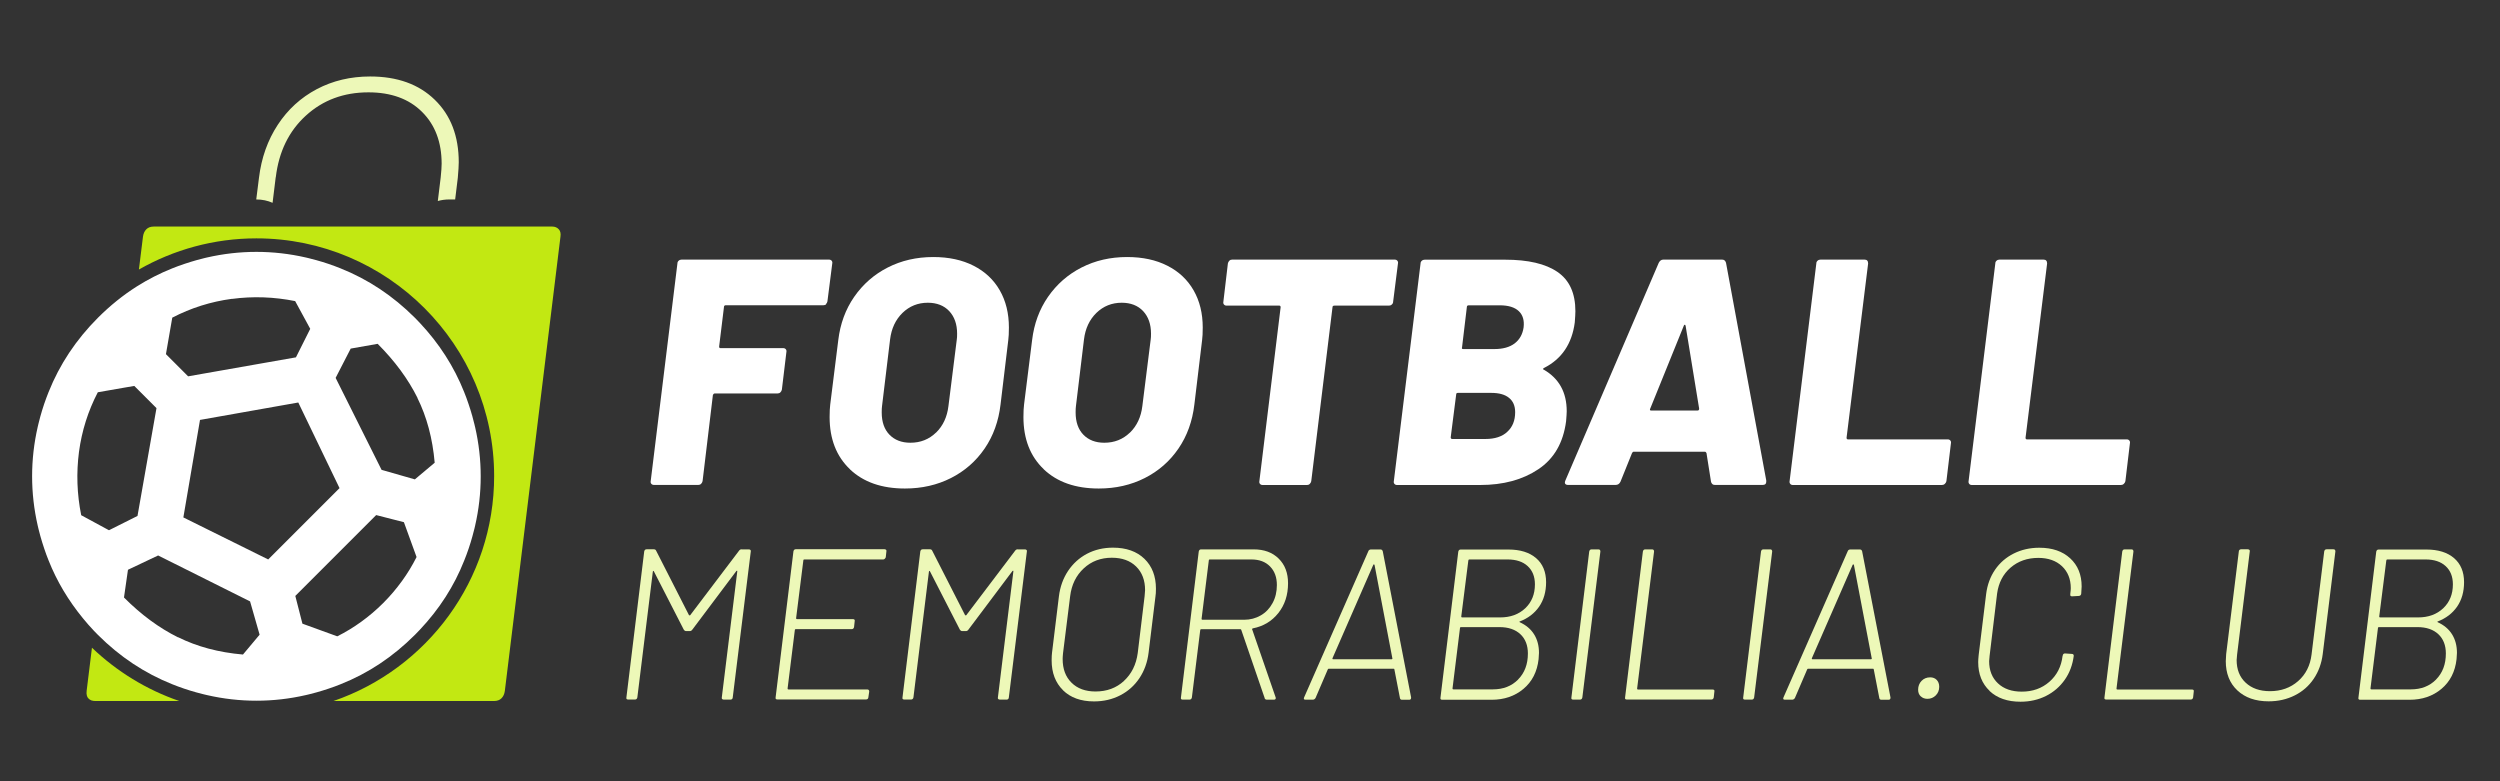 <?xml version="1.0" encoding="UTF-8"?>
<svg xmlns="http://www.w3.org/2000/svg" viewBox="0 0 320 100">
  <rect x="0" y="0" width="320" height="100" fill="#333333" stroke="none"/>
  <defs>
    <style>
      .cls-1 {
        fill: #fff;
      }

      .cls-2 {
        fill: #c2e812;
      }

      .cls-3 {
        opacity: 0;
      }

      .cls-4 {
        fill: #edf8b8;
      }
    </style>
  </defs>
  <g id="Transp">
    <rect class="cls-3" width="320" height="100"/>
  </g>
  <g id="Football">
    <g>
      <g>
        <path class="cls-1" d="M60.72,67.63s0,0,0,0c.03-.11.05-.23.08-.34,0,0,0,0,0,0-.03.11-.05.22-.08.34Z"/>
        <path class="cls-1" d="M60.68,54.09s0,0,0,0c-.27-1.08-.59-2.13-.97-3.16,0,0,0,0,0,0,.38,1.03.71,2.08.97,3.16Z"/>
        <path class="cls-1" d="M60.8,54.62s0,0,0,0c-.03-.11-.05-.23-.08-.34,0,0,0,0,0,0,.03.11.05.22.08.34Z"/>
        <path class="cls-1" d="M59.7,70.98s0,0,0,0c.38-1.03.71-2.08.97-3.16,0,0,0,0,0,0-.26,1.08-.59,2.13-.97,3.16Z"/>
        <g>
          <path class="cls-2" d="M71.52,29.35c-.1-.12-.22-.2-.36-.26s-.29-.09-.47-.09H19.68c-.41,0-.72.12-.95.35-.23.23-.38.55-.43.95l-.52,4.2c4.44-2.53,9.57-3.99,15.04-3.99,16.78,0,30.43,13.65,30.43,30.43,0,13.33-8.61,24.68-20.57,28.79h20.56c.4,0,.72-.12.95-.35s.38-.55.43-.95l7.12-58.14c.06-.4-.01-.72-.22-.95Z"/>
          <path class="cls-2" d="M11.09,88.44c-.03.23-.02.43.03.6.02.06.04.11.06.16.03.07.08.13.13.19.05.06.11.11.17.15s.13.08.21.11.16.05.25.06c.09.01.18.02.28.02h10.73c-4.22-1.45-8.02-3.8-11.18-6.82l-.68,5.52Z"/>
        </g>
        <path class="cls-4" d="M35.3,22.7c.39-3.28,1.67-5.91,3.85-7.9,2.18-1.99,4.85-2.98,8.01-2.98,2.89,0,5.18.83,6.85,2.49,1.68,1.66,2.52,3.88,2.52,6.65,0,.39-.04.96-.12,1.74l-.37,3.03c.46-.13.95-.2,1.46-.2h.76l.34-2.78c.08-.93.12-1.58.12-1.97,0-3.36-1.02-6.02-3.07-8.01-2.04-1.99-4.8-2.98-8.27-2.98-2.51,0-4.78.54-6.83,1.62-2.04,1.08-3.71,2.6-5,4.57-1.29,1.97-2.09,4.22-2.4,6.77l-.35,2.78c.76,0,1.47.15,2.09.43l.4-3.27Z"/>
        <path class="cls-1" d="M60.8,54.62s0,0,0,0c-.03-.11-.05-.22-.08-.34,0,0,0,0,0,0-.02-.06-.03-.13-.05-.19,0,0,0,0,0,0-.26-1.06-.59-2.11-.97-3.16,0,0,0,0,0,0-.09-.25-.19-.5-.29-.75-1.3-3.27-3.2-6.22-5.69-8.87-.01-.01-.02-.02-.03-.03-.19-.2-.39-.41-.59-.61-2.81-2.81-5.98-4.91-9.51-6.32-.25-.1-.5-.19-.75-.29-1.05-.39-2.1-.71-3.16-.97-.06-.02-.13-.03-.19-.05-.11-.03-.23-.05-.34-.08-2.09-.48-4.2-.72-6.33-.72s-4.24.24-6.33.72c-.11.03-.23.05-.34.08-.06.02-.13.03-.19.05-1.06.26-2.11.59-3.16.97-.25.09-.5.19-.75.29-1.58.63-3.09,1.4-4.53,2.31-1.77,1.12-3.43,2.46-4.98,4.01-2.81,2.81-4.91,5.98-6.32,9.51-.1.25-.19.5-.29.75-.39,1.05-.71,2.1-.97,3.16-.02.07-.03.13-.05.2-.03.11-.05.22-.08.34-.48,2.09-.72,4.2-.72,6.33s.24,4.24.72,6.33c.03.11.05.22.08.34.02.07.03.13.05.2.26,1.06.59,2.11.97,3.16.09.25.19.5.29.75,1.06,2.67,2.53,5.12,4.38,7.38.03.04.07.08.1.12.2.24.4.48.61.72.24.27.49.55.74.81.16.17.32.33.48.49,2.81,2.81,5.98,4.91,9.51,6.32.25.1.5.19.75.29,1.05.39,2.1.71,3.16.97.07.02.13.03.2.05.11.03.23.05.34.08,2.09.48,4.2.72,6.33.72s4.24-.24,6.33-.72c.11-.03.23-.05.34-.08.07-.02.13-.03.2-.05,1.06-.26,2.11-.59,3.16-.97.25-.09.5-.19.75-.29,3.53-1.4,6.7-3.51,9.51-6.32.2-.2.4-.4.59-.61.01-.01.02-.02.03-.03,2.5-2.65,4.4-5.6,5.69-8.87.1-.25.19-.5.29-.75,0,0,0,0,0,0,.39-1.05.71-2.1.97-3.16,0,0,0,0,0,0,.02-.06.03-.13.05-.19,0,0,0,0,0,0,.03-.11.05-.22.08-.34,0,0,0,0,0,0,.48-2.09.72-4.2.72-6.33s-.24-4.24-.72-6.33ZM53.43,50.94c1.2,2.42,1.94,5.18,2.21,8.29l-2.54,2.13-4.26-1.22-5.88-11.77,1.93-3.75,3.45-.61c2.2,2.2,3.9,4.51,5.1,6.92ZM43.46,62.48l-9.13,9.13-10.86-5.38,2.13-12.48,12.58-2.23,5.28,10.96ZM29.69,38.26c2.69-.36,5.39-.26,8.09.28l1.93,3.55-1.83,3.65-13.8,2.43-2.84-2.84.81-4.67c2.4-1.25,4.95-2.05,7.63-2.41ZM10.39,65.93c-.54-2.71-.63-5.4-.28-8.09.36-2.69,1.16-5.23,2.41-7.63l3.38-.59,1.29-.22,2.84,2.84-2.43,13.8-3.65,1.83-.28-.15-3.27-1.77ZM22.79,81.58c-2.42-1.2-4.73-2.9-6.92-5.1l.51-3.55,3.86-1.83,11.77,5.88,1.22,4.26-2.13,2.54c-3.11-.27-5.88-1.01-8.29-2.21ZM51.43,74.4c-.71.98-1.5,1.91-2.38,2.79s-1.81,1.67-2.79,2.38c-.98.71-2.01,1.34-3.09,1.88l-4.46-1.62-.91-3.55,10.35-10.35,3.55.91,1.62,4.46c-.54,1.08-1.17,2.11-1.88,3.09Z"/>
      </g>
      <g>
        <path class="cls-1" d="M105.76,38.93c-.1.1-.21.14-.35.14h-12.49c-.16,0-.25.07-.25.21l-.62,5.07c0,.14.05.21.16.21h8.04c.14,0,.25.05.33.14.08.1.11.21.08.35l-.58,4.82c-.03.14-.09.25-.19.35-.1.1-.21.14-.35.14h-8.04c-.11,0-.19.07-.25.21l-1.32,11.01c-.03.14-.09.25-.19.35-.1.1-.21.14-.35.14h-5.69c-.14,0-.25-.05-.33-.14-.08-.1-.11-.21-.08-.35l3.42-27.86c0-.14.05-.25.16-.35.11-.1.23-.14.37-.14h18.88c.14,0,.25.05.33.14.08.1.11.21.08.35l-.62,4.86c-.03.14-.09.25-.19.35Z"/>
        <path class="cls-1" d="M108.79,60.06c-1.73-1.65-2.6-3.87-2.6-6.68,0-.69.03-1.22.08-1.61l1.03-8.24c.25-2.09.93-3.94,2.04-5.54s2.54-2.86,4.29-3.75c1.74-.89,3.69-1.34,5.83-1.34,1.98,0,3.7.37,5.15,1.11,1.46.74,2.58,1.79,3.36,3.15.78,1.36,1.17,2.95,1.17,4.76,0,.71-.03,1.25-.08,1.61l-.99,8.24c-.25,2.14-.93,4.03-2.04,5.65-1.11,1.62-2.55,2.88-4.31,3.77-1.76.89-3.72,1.34-5.89,1.34-2.97,0-5.32-.82-7.05-2.47ZM119.81,55.38c.89-.87,1.42-2,1.59-3.4l1.07-8.53c.03-.17.04-.41.04-.74,0-1.21-.34-2.17-1.01-2.89-.67-.71-1.59-1.07-2.74-1.07-1.26,0-2.34.43-3.24,1.3-.89.87-1.42,2-1.59,3.4l-1.03,8.53c-.03.19-.04.47-.04.82,0,1.21.33,2.16.99,2.84s1.55,1.03,2.68,1.03c1.29,0,2.38-.43,3.28-1.3Z"/>
        <path class="cls-1" d="M133.6,60.06c-1.73-1.65-2.6-3.87-2.6-6.68,0-.69.03-1.22.08-1.61l1.03-8.24c.25-2.09.93-3.94,2.04-5.54s2.54-2.86,4.29-3.75c1.74-.89,3.69-1.34,5.83-1.34,1.98,0,3.7.37,5.15,1.11,1.46.74,2.58,1.79,3.36,3.15.78,1.36,1.17,2.95,1.17,4.76,0,.71-.03,1.25-.08,1.61l-.99,8.24c-.25,2.14-.93,4.03-2.04,5.65-1.11,1.62-2.55,2.88-4.31,3.77-1.76.89-3.72,1.34-5.89,1.34-2.97,0-5.32-.82-7.05-2.47ZM144.63,55.38c.89-.87,1.42-2,1.59-3.4l1.07-8.53c.03-.17.04-.41.04-.74,0-1.21-.34-2.17-1.01-2.89-.67-.71-1.59-1.07-2.74-1.07-1.26,0-2.34.43-3.24,1.3-.89.87-1.42,2-1.59,3.4l-1.03,8.53c-.03.19-.04.47-.04.82,0,1.21.33,2.16.99,2.84s1.55,1.03,2.68,1.03c1.29,0,2.38-.43,3.28-1.3Z"/>
        <path class="cls-1" d="M178.86,33.37c.08.1.11.21.08.35l-.62,4.91c0,.14-.06.25-.17.35-.11.1-.23.14-.37.14h-6.97c-.17,0-.25.07-.25.21l-2.72,22.26c-.03.14-.09.25-.19.35-.1.1-.21.14-.35.14h-5.69c-.14,0-.25-.05-.33-.14-.08-.1-.11-.21-.08-.35l2.72-22.26c0-.14-.06-.21-.16-.21h-6.76c-.14,0-.25-.05-.33-.14-.08-.1-.11-.21-.08-.35l.58-4.91c.03-.14.09-.25.19-.35.1-.1.21-.14.35-.14h20.82c.14,0,.25.05.33.14Z"/>
        <path class="cls-1" d="M197.61,47.32c1.95,1.13,2.93,2.9,2.93,5.32,0,.25-.03.67-.08,1.28-.36,2.75-1.54,4.8-3.55,6.14-2.01,1.35-4.49,2.02-7.46,2.02h-10.63c-.14,0-.25-.05-.33-.14-.08-.1-.11-.21-.08-.35l3.42-27.86c0-.14.05-.25.16-.35.11-.1.23-.14.37-.14h10.3c2.94,0,5.17.52,6.7,1.57,1.53,1.05,2.29,2.72,2.29,5.03,0,.3-.03.78-.08,1.44-.36,2.72-1.66,4.66-3.92,5.81-.17.08-.18.17-.04.25ZM192.93,55.27c.67-.6,1.01-1.44,1.01-2.51,0-.8-.26-1.41-.78-1.83-.52-.43-1.28-.64-2.27-.64h-4.29c-.14,0-.21.07-.21.21l-.7,5.48c0,.14.07.21.21.21h4.25c1.18,0,2.11-.3,2.78-.91ZM187.76,39.28l-.62,5.19c-.06.14,0,.21.17.21h3.96c1.1,0,1.96-.24,2.6-.72.63-.48,1.02-1.16,1.15-2.04.11-.91-.1-1.61-.62-2.1-.52-.49-1.33-.74-2.43-.74h-3.96c-.17,0-.25.07-.25.21Z"/>
        <path class="cls-1" d="M219.17,61.95c-.08-.08-.14-.18-.16-.29l-.58-3.67c-.06-.11-.12-.17-.21-.17h-9.11c-.08,0-.15.06-.21.17l-1.48,3.67c-.14.28-.34.41-.62.41h-6.1c-.17,0-.28-.05-.35-.14-.07-.1-.06-.24.02-.43l11.95-27.86c.14-.27.33-.41.58-.41h7.54c.25,0,.41.14.49.41l5.15,27.86v.16c0,.28-.15.41-.45.41h-6.14c-.14,0-.25-.04-.33-.12ZM211.34,52.55h5.94c.14,0,.21-.08.21-.25l-1.73-10.59c-.03-.11-.07-.16-.12-.14-.06.01-.1.06-.12.14l-4.29,10.59c-.08.16-.04.25.12.25Z"/>
        <path class="cls-1" d="M229.15,61.93c-.08-.1-.11-.21-.08-.35l3.42-27.86c0-.14.05-.25.16-.35.11-.1.23-.14.37-.14h5.65c.3,0,.45.17.45.5l-2.76,22.3c0,.14.06.21.17.21h12.78c.14,0,.25.05.33.14.08.1.11.21.08.35l-.58,4.86c-.03.14-.1.25-.21.35-.11.1-.23.14-.37.14h-19.08c-.14,0-.25-.05-.33-.14Z"/>
        <path class="cls-1" d="M252.06,61.93c-.08-.1-.11-.21-.08-.35l3.42-27.86c0-.14.05-.25.16-.35.11-.1.23-.14.37-.14h5.65c.3,0,.45.17.45.5l-2.76,22.3c0,.14.06.21.17.21h12.78c.14,0,.25.05.33.14.08.1.11.21.08.35l-.58,4.86c-.03.14-.1.25-.21.35-.11.1-.23.14-.37.14h-19.08c-.14,0-.25-.05-.33-.14Z"/>
        <path class="cls-4" d="M94.94,70.32h.91c.09,0,.16.03.21.08.05.06.06.12.04.19l-2.31,18.69c0,.07-.03.14-.08.19-.05.06-.12.08-.19.08h-.88c-.09,0-.16-.03-.21-.08-.05-.06-.06-.12-.04-.19l1.98-16.13c.02-.06,0-.09-.03-.1-.04,0-.07.01-.11.07l-5.61,7.47c-.09.13-.2.19-.33.19h-.47c-.11,0-.21-.06-.3-.19l-3.82-7.45c-.02-.06-.05-.07-.08-.06-.04.02-.06.06-.06.11l-1.98,16.08c-.04.18-.14.27-.3.27h-.88c-.18,0-.26-.09-.22-.27l2.28-18.69c.04-.18.14-.27.3-.27h.93c.15,0,.25.06.3.19l4.2,8.24s.05.03.08.03.06,0,.08-.03l6.24-8.24c.09-.13.2-.19.33-.19Z"/>
        <path class="cls-4" d="M113.24,71.53c-.05.06-.12.08-.19.08h-10.11c-.07,0-.11.04-.11.11l-.93,7.42c0,.07.04.11.11.11h7.17c.18,0,.26.09.22.27l-.08.74c-.04.18-.14.27-.3.27h-7.17c-.07,0-.11.04-.11.11l-.93,7.5c0,.07.04.11.11.11h10.09c.16,0,.25.09.25.27l-.11.74c0,.07-.03.14-.08.19-.05.06-.13.08-.22.08h-11.35c-.18,0-.26-.09-.22-.27l2.28-18.69c.04-.18.14-.27.3-.27h11.35c.09,0,.16.03.21.08.05.06.06.12.04.19l-.08.74c-.02.07-.05.14-.11.19Z"/>
        <path class="cls-4" d="M130.28,70.32h.91c.09,0,.16.03.21.08.05.06.06.12.04.19l-2.31,18.69c0,.07-.03.14-.08.19-.05.06-.12.08-.19.08h-.88c-.09,0-.16-.03-.21-.08-.05-.06-.06-.12-.04-.19l1.98-16.13c.02-.06,0-.09-.03-.1-.04,0-.07.01-.11.07l-5.61,7.47c-.09.13-.2.19-.33.19h-.47c-.11,0-.21-.06-.3-.19l-3.82-7.45c-.02-.06-.05-.07-.08-.06-.04.02-.06.06-.06.11l-1.98,16.08c-.04.18-.14.27-.3.27h-.88c-.18,0-.26-.09-.22-.27l2.28-18.69c.04-.18.14-.27.3-.27h.93c.15,0,.25.06.3.19l4.2,8.24s.05.03.08.03.06,0,.08-.03l6.24-8.24c.09-.13.2-.19.33-.19Z"/>
        <path class="cls-4" d="M136.07,88.35c-.97-.95-1.46-2.23-1.46-3.82,0-.44.02-.77.05-.99l.88-7.2c.15-1.23.54-2.31,1.17-3.26.63-.94,1.44-1.68,2.43-2.2.99-.52,2.1-.78,3.32-.78,1.7,0,3.05.48,4.03,1.43.98.95,1.47,2.23,1.47,3.82,0,.44-.02.77-.06.99l-.88,7.2c-.15,1.23-.54,2.31-1.17,3.26-.63.94-1.45,1.68-2.46,2.2-1.01.52-2.13.78-3.35.78-1.69,0-3.01-.48-3.98-1.43ZM143.86,87.16c.98-.9,1.57-2.09,1.77-3.57l.88-7.28c.04-.37.06-.62.06-.77,0-1.26-.38-2.27-1.14-3.02s-1.8-1.13-3.12-1.13c-1.41,0-2.61.45-3.59,1.36-.98.91-1.56,2.09-1.74,3.56l-.91,7.28c-.04.37-.05.62-.05.77,0,1.26.37,2.27,1.13,3.02.75.75,1.78,1.13,3.08,1.13,1.45,0,2.66-.45,3.64-1.35Z"/>
        <path class="cls-4" d="M161.88,89.36l-3-8.74c-.02-.06-.05-.08-.11-.08h-5.03c-.07,0-.11.04-.11.11l-1.07,8.63c-.04.18-.14.27-.3.27h-.88c-.18,0-.26-.09-.22-.27l2.28-18.69c.04-.18.14-.27.3-.27h6.73c1.34,0,2.4.39,3.2,1.18.8.79,1.2,1.84,1.2,3.16,0,1.5-.42,2.78-1.25,3.82-.83,1.04-1.92,1.69-3.26,1.95-.09.04-.12.08-.08.14l2.99,8.66.03.11c0,.15-.08.22-.25.22h-.88c-.15,0-.25-.06-.3-.19ZM154.73,71.72l-.93,7.5c0,.07.04.11.11.11h5.33c.79,0,1.5-.19,2.14-.56.64-.37,1.14-.9,1.51-1.58s.55-1.45.55-2.31c0-.99-.29-1.78-.88-2.38s-1.38-.89-2.39-.89h-5.33c-.07,0-.11.04-.11.11Z"/>
        <path class="cls-4" d="M179.19,89.34l-.71-3.66c0-.05-.03-.08-.08-.08h-8.33c-.06,0-.09.03-.11.08l-1.57,3.66c-.09.15-.21.22-.36.22h-.93c-.2,0-.26-.1-.17-.3l8.22-18.71c.02-.07.06-.13.14-.17.07-.04.14-.05.19-.05h1.21c.15,0,.25.07.3.22l3.63,18.71v.06c0,.16-.08.25-.25.25h-.91c-.15,0-.24-.07-.27-.22ZM170.56,84.35s.05.04.08.04h7.47s.07-.01.1-.04.03-.06.01-.1l-2.28-11.95s-.05-.06-.08-.06-.06.02-.08.06l-5.22,11.95s-.02.07,0,.1Z"/>
        <path class="cls-4" d="M194.47,79.58s.02.04.05.06c.81.37,1.42.88,1.84,1.55.42.67.63,1.46.63,2.38,0,.17-.02.43-.05.8-.18,1.61-.83,2.88-1.94,3.81-1.11.93-2.47,1.39-4.08,1.39h-6.32c-.18,0-.26-.09-.22-.27l2.28-18.69c.04-.18.14-.27.3-.27h6.13c1.5,0,2.68.37,3.53,1.1.85.73,1.28,1.76,1.28,3.08,0,1.23-.3,2.27-.89,3.13-.6.86-1.42,1.49-2.49,1.9-.04.02-.05.04-.05.06ZM194.32,86.97c.83-.84,1.25-1.95,1.25-3.32,0-1.04-.32-1.87-.96-2.47s-1.53-.91-2.67-.91h-4.95c-.07,0-.11.04-.11.11l-.96,7.75c0,.07.04.11.11.11h5.06c1.32,0,2.4-.42,3.23-1.26ZM187.95,71.72l-.91,7.2c0,.07.04.11.11.11h4.86c1.32,0,2.39-.39,3.22-1.17.82-.78,1.24-1.8,1.24-3.06,0-.99-.31-1.77-.93-2.34s-1.48-.85-2.58-.85h-4.89c-.07,0-.11.04-.11.11Z"/>
        <path class="cls-4" d="M201.14,89.28l2.28-18.69c.04-.18.14-.27.3-.27h.88c.16,0,.25.09.25.27l-2.31,18.69c-.04.18-.14.27-.3.27h-.88c-.18,0-.26-.09-.22-.27Z"/>
        <path class="cls-4" d="M208.01,89.28l2.28-18.69c.04-.18.14-.27.3-.27h.88c.16,0,.25.09.25.27l-2.17,17.56c0,.07.04.11.11.11h9.56c.18,0,.26.09.22.27l-.08.74c-.04.18-.14.27-.3.27h-10.83c-.18,0-.26-.09-.22-.27Z"/>
        <path class="cls-4" d="M223.13,89.28l2.28-18.69c.04-.18.14-.27.3-.27h.88c.16,0,.25.09.25.27l-2.31,18.69c-.04.18-.14.27-.3.27h-.88c-.18,0-.26-.09-.22-.27Z"/>
        <path class="cls-4" d="M240.55,89.34l-.71-3.66c0-.05-.03-.08-.08-.08h-8.33c-.06,0-.09.03-.11.08l-1.57,3.66c-.09.15-.21.22-.36.22h-.93c-.2,0-.26-.1-.17-.3l8.22-18.71c.02-.07.06-.13.14-.17.07-.04.14-.05.19-.05h1.21c.15,0,.25.07.3.22l3.63,18.71v.06c0,.16-.08.25-.25.25h-.91c-.15,0-.24-.07-.27-.22ZM231.92,84.35s.05.04.08.04h7.47s.07-.01.1-.04.03-.06.01-.1l-2.28-11.95s-.05-.06-.08-.06-.06.02-.08.06l-5.22,11.95s-.02.07,0,.1Z"/>
        <path class="cls-4" d="M245.85,89.13c-.22-.21-.33-.49-.33-.84,0-.46.15-.84.44-1.14s.66-.45,1.1-.45c.35,0,.63.11.84.33s.32.51.32.88c0,.44-.15.81-.44,1.1s-.65.44-1.07.44c-.35,0-.63-.11-.85-.32Z"/>
        <path class="cls-4" d="M254.67,88.43c-.97-.92-1.46-2.14-1.46-3.68,0-.2.02-.5.06-.91l.96-7.83c.15-1.17.53-2.2,1.14-3.09s1.41-1.58,2.39-2.07c.98-.49,2.07-.74,3.28-.74,1.65,0,2.96.45,3.94,1.35.98.9,1.47,2.1,1.47,3.6,0,.18-.02.48-.05.88v.03c0,.07-.03.14-.08.21-.06.06-.13.1-.22.1l-.88.05c-.18,0-.26-.09-.22-.27v-.08c.04-.29.06-.52.06-.69,0-1.17-.38-2.11-1.13-2.82-.75-.7-1.76-1.06-3.02-1.06-1.41,0-2.6.42-3.56,1.25s-1.53,1.94-1.72,3.31l-.96,7.97c-.04.33-.06.56-.06.69,0,1.19.38,2.14,1.13,2.84.75.71,1.77,1.06,3.05,1.06,1.39,0,2.57-.42,3.53-1.26.96-.84,1.53-1.95,1.69-3.32l.03-.06c0-.07.03-.13.08-.18.06-.05.12-.07.19-.07l.88.06c.16,0,.25.08.25.25-.15,1.15-.53,2.18-1.15,3.06s-1.42,1.58-2.4,2.07c-.98.49-2.07.74-3.26.74-1.67,0-2.99-.46-3.96-1.37Z"/>
        <path class="cls-4" d="M269.37,89.28l2.28-18.69c.04-.18.14-.27.3-.27h.88c.16,0,.25.09.25.27l-2.17,17.56c0,.07.04.11.11.11h9.56c.18,0,.26.09.22.27l-.08.74c-.04.18-.14.27-.3.27h-10.83c-.18,0-.26-.09-.22-.27Z"/>
        <path class="cls-4" d="M286.38,88.37c-.99-.93-1.48-2.18-1.48-3.74,0-.2.02-.5.05-.91l1.62-13.14c0-.07.03-.14.08-.19.06-.05.12-.08.19-.08h.88c.09,0,.16.03.21.08.05.06.06.12.04.19l-1.62,13.19c-.04.33-.06.57-.06.71,0,1.21.38,2.18,1.15,2.9.77.72,1.8,1.09,3.11,1.09,1.43,0,2.63-.43,3.61-1.29s1.55-2,1.72-3.41l1.62-13.19c.04-.18.14-.27.3-.27h.88c.17,0,.25.09.25.27l-1.62,13.14c-.15,1.19-.53,2.24-1.15,3.16s-1.43,1.63-2.43,2.13c-1,.5-2.11.76-3.34.76-1.69,0-3.02-.47-4.01-1.4Z"/>
        <path class="cls-4" d="M311.97,79.58s.02.04.05.06c.81.37,1.42.88,1.84,1.55.42.67.63,1.46.63,2.38,0,.17-.02.43-.05.8-.18,1.61-.83,2.88-1.94,3.81-1.11.93-2.47,1.39-4.08,1.39h-6.32c-.18,0-.26-.09-.22-.27l2.28-18.69c.04-.18.14-.27.3-.27h6.13c1.5,0,2.68.37,3.53,1.1.85.73,1.28,1.76,1.28,3.08,0,1.23-.3,2.27-.89,3.13-.6.86-1.42,1.49-2.49,1.9-.04.02-.05.04-.05.06ZM311.82,86.97c.83-.84,1.25-1.95,1.25-3.32,0-1.04-.32-1.87-.96-2.47s-1.53-.91-2.67-.91h-4.95c-.07,0-.11.04-.11.11l-.96,7.75c0,.07.04.11.11.11h5.06c1.32,0,2.4-.42,3.23-1.26ZM305.45,71.72l-.91,7.2c0,.07.04.11.11.11h4.86c1.32,0,2.39-.39,3.22-1.17.82-.78,1.24-1.8,1.24-3.06,0-.99-.31-1.77-.93-2.34s-1.48-.85-2.58-.85h-4.89c-.07,0-.11.04-.11.11Z"/>
      </g>
    </g>
  </g>
</svg>